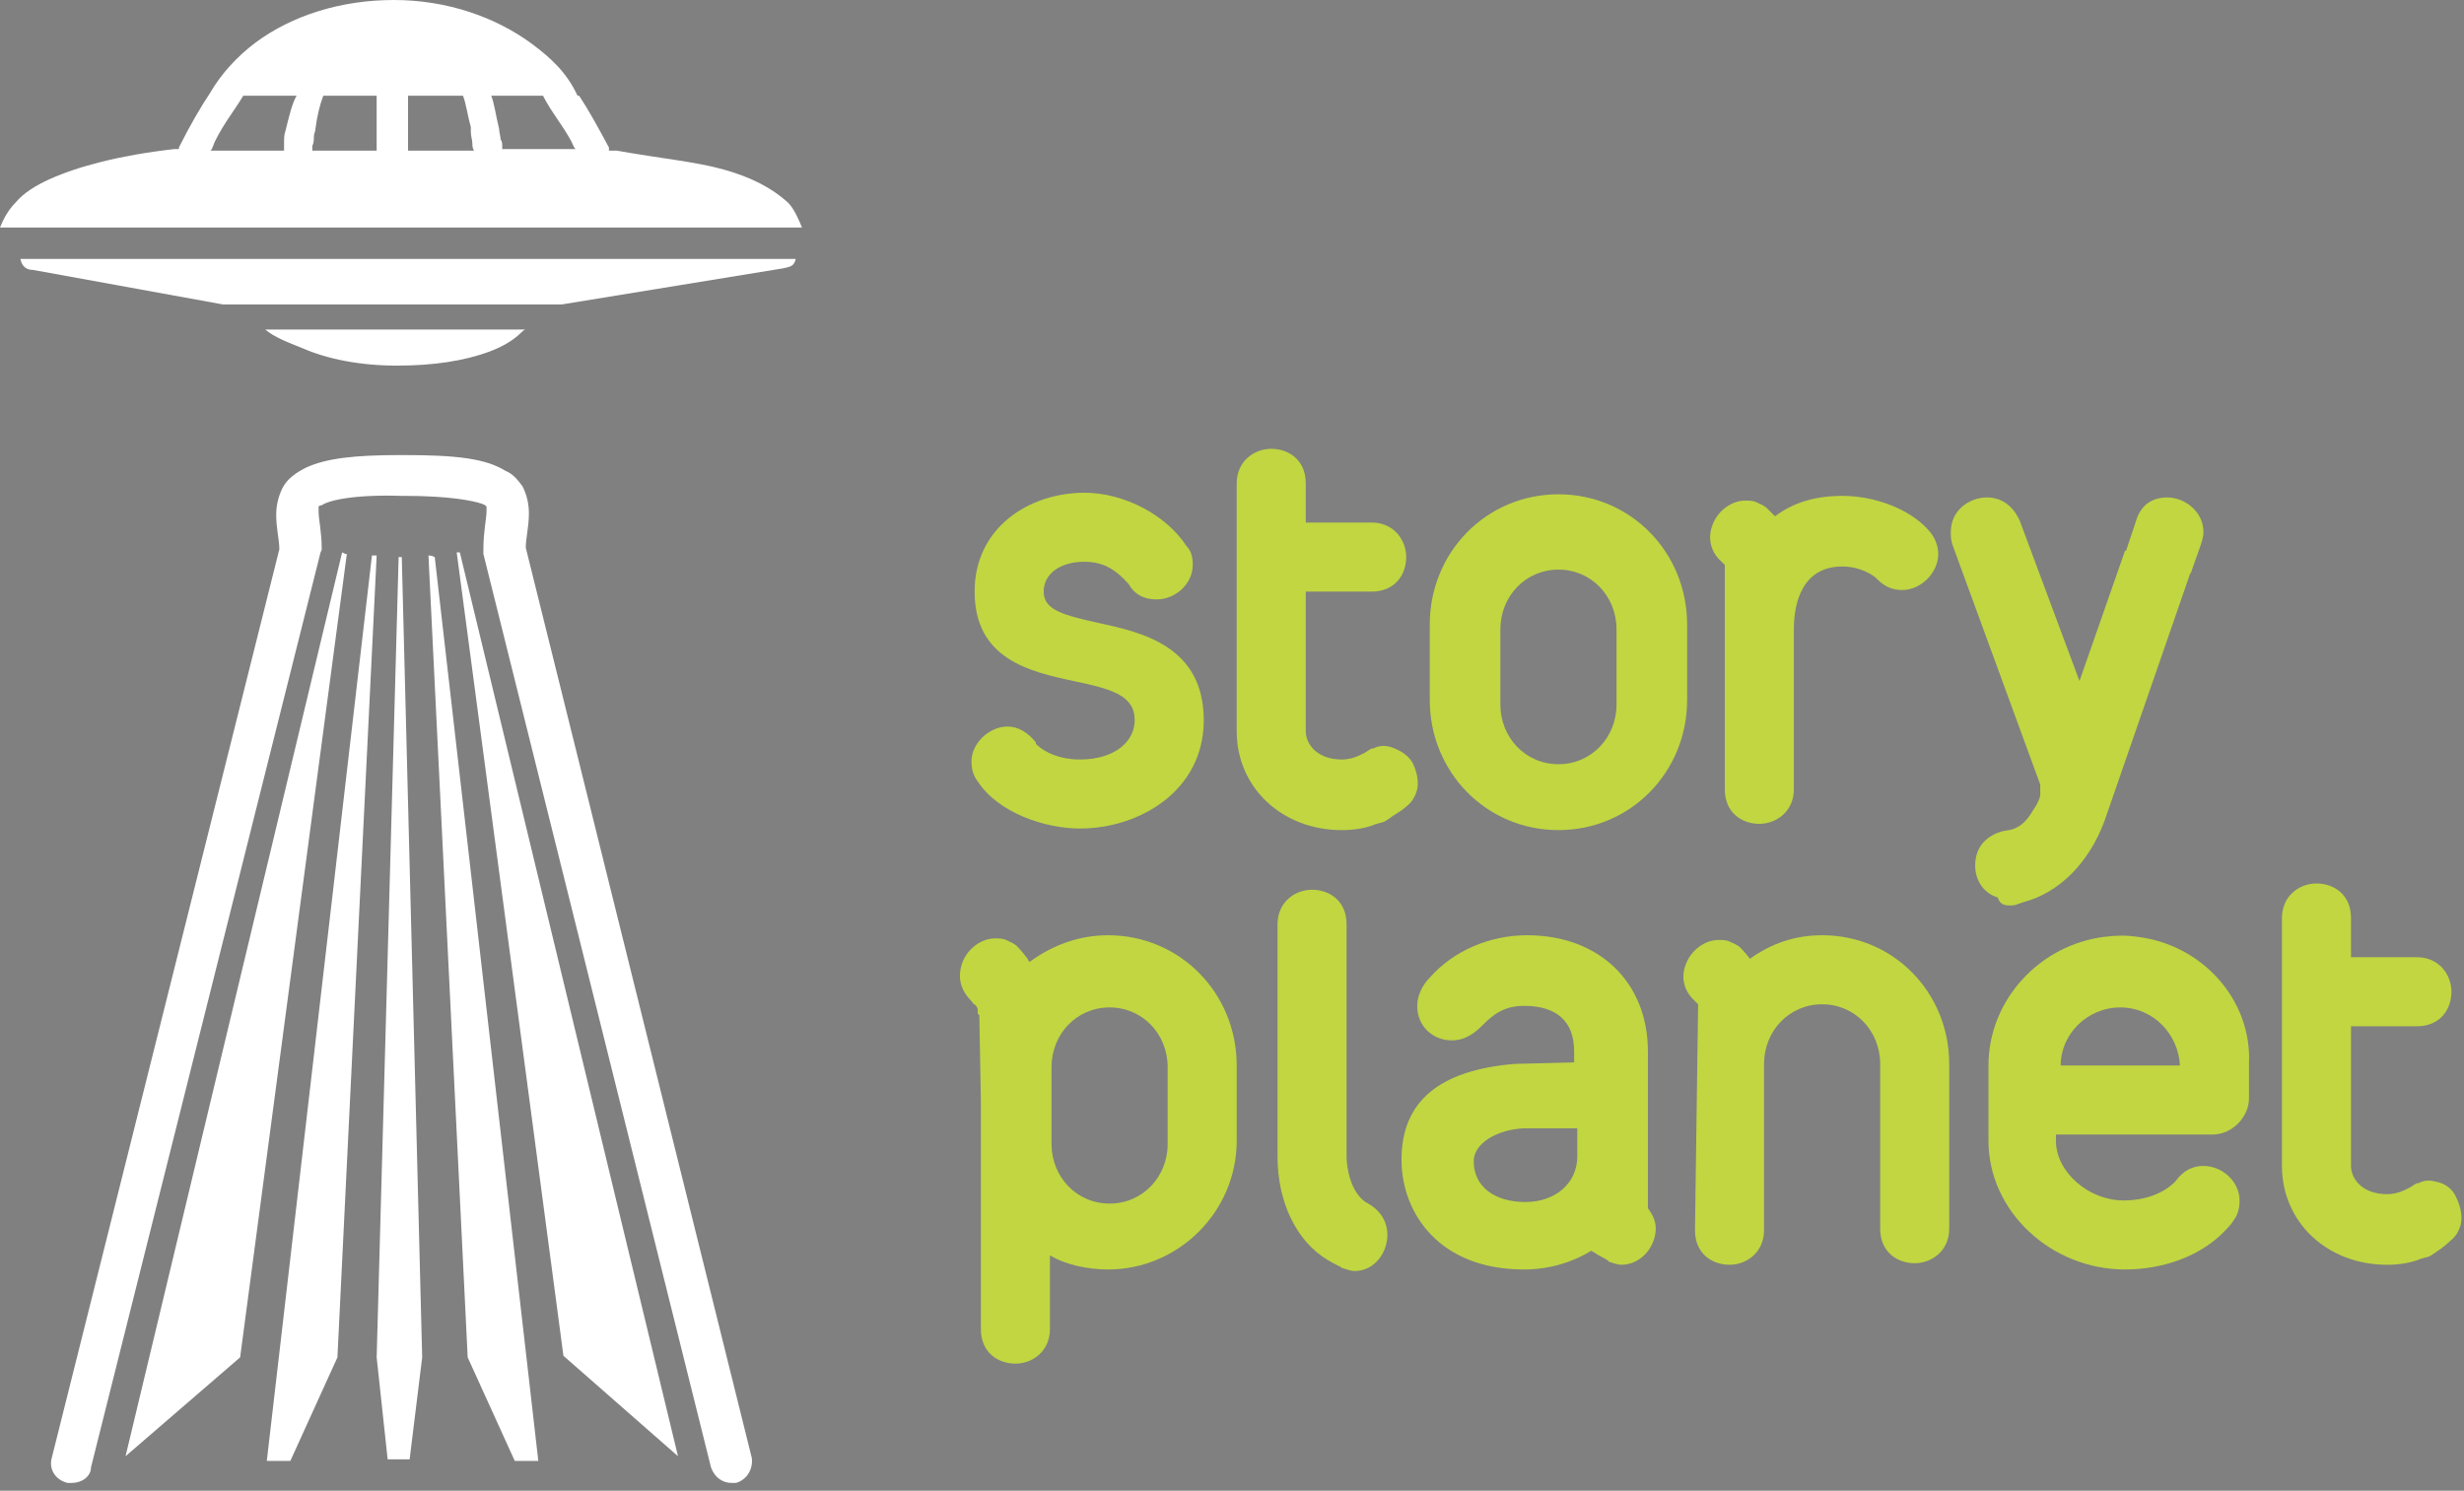 <?xml version="1.0" encoding="utf-8"?>
<!-- Generator: Adobe Illustrator 18.1.1, SVG Export Plug-In . SVG Version: 6.00 Build 0)  -->
<svg version="1.1" id="Layer_2" xmlns="http://www.w3.org/2000/svg" xmlns:xlink="http://www.w3.org/1999/xlink" x="0px" y="0px"
	 viewBox="0 0 157 95" enable-background="new 0 0 157 95" xml:space="preserve" width="157" height="95">
<rect x="0" y="0" width="157" height="95" fill="#808080" stroke="none"/>
<g>
	<path fill="#FFFFFF" d="M32,9.6C32,9.6,32,9.6,32,9.6c0-0.1,0-0.2,0-0.3c0-0.1,0-0.3-0.1-0.4c0-0.2-0.1-0.5-0.1-0.7
		c-0.2-0.8-0.3-1.6-0.5-2.1h3.3c0.5,1,1.2,1.8,1.8,2.9c0.1,0.2,0.2,0.5,0.3,0.5H32z M26,9.6V6.1h3.5c0.2,0.5,0.3,1.3,0.5,2
		c0,0.1,0,0.2,0,0.3c0,0.3,0.1,0.5,0.1,0.8c0,0.1,0,0.2,0.1,0.4c0,0,0,0,0,0H26z M24,9.6h-4.1c0,0,0-0.2,0-0.3C20,9.1,20,8.9,20,8.7
		c0-0.2,0.1-0.3,0.1-0.5c0.1-0.8,0.3-1.6,0.5-2.1H24V9.6z M18.2,8.3c-0.1,0.3-0.1,0.5-0.1,0.8c0,0.1,0,0.2,0,0.3c0,0.1,0,0.2,0,0.2
		h-4.7c0.1,0,0.2-0.4,0.3-0.6c0.6-1.2,1.2-1.9,1.8-2.9h3.4C18.6,6.6,18.4,7.5,18.2,8.3 M46.1,10.8c-1.8-0.5-4-0.7-6.8-1.2h-0.5
		c0,0,0-0.1,0-0.1c0,0,0-0.1,0-0.1c-0.7-1.3-1.3-2.4-1.9-3.3c0,0,0,0-0.1,0c0,0,0,0,0,0h0c0,0,0,0,0,0c-0.7-1.5-1.7-2.4-2.9-3.3
		C31.6,1.1,28.5,0,25.1,0c-3.4,0-6.5,1-8.8,2.7c-1.2,0.9-2.2,2-2.9,3.2c0,0,0,0,0,0c-0.6,0.9-1.3,2.1-2,3.5c0,0,0,0.1,0,0.1
		c-0.1,0-0.2,0-0.3,0c-3.5,0.4-6.1,1.1-7.9,1.9c-0.9,0.4-1.7,0.9-2.2,1.5C0.5,13.4,0.2,14,0,14.5h51.1c-0.2-0.5-0.5-1.2-0.9-1.6
		C49.2,12,47.9,11.3,46.1,10.8"/>
	<path fill="#FFFFFF" d="M2.1,17.2l12.1,2.2h21.6l14.1-2.3c0.4-0.1,0.7-0.1,0.8-0.6H1.3C1.4,17,1.7,17.2,2.1,17.2"/>
	<path fill="#FFFFFF" d="M25.3,23.3c2.3,0,4.3-0.3,5.9-0.9c0.8-0.3,1.5-0.7,2-1.2c0.1-0.1,0.2-0.2,0.3-0.2H16.9
		c0.6,0.5,1.4,0.8,2.4,1.2C20.9,22.9,23,23.3,25.3,23.3"/>
	<path fill="#FFFFFF" d="M29.3,35.2c-0.1,0-0.2,0-0.2,0l6.8,51.2l7.3,6.4L29.3,35.2L29.3,35.2z"/>
	<path fill="#C1D641" d="M68.8,48.4c-1.2,0-2.2-0.4-2.8-1L66,47.3c-0.5-0.6-1.1-1-1.8-1c-1.2,0-2.3,1.1-2.3,2.2
		c0,0.5,0.1,0.9,0.4,1.3c1.3,2,4.3,3,6.5,3c3.8,0,7.9-2.4,7.9-6.9c0-4.7-3.9-5.6-6.7-6.2c-2.2-0.5-3.5-0.8-3.5-2
		c0-1.1,1-1.9,2.6-1.9c1.1,0,1.9,0.4,2.8,1.4c0.4,0.7,1,1,1.8,1c1.2,0,2.3-1,2.3-2.2c0-0.5-0.1-0.9-0.4-1.2c-1.3-2-4-3.4-6.5-3.4
		c-3.5,0-7,2.2-7,6.3c0,4.3,3.5,5.1,6.3,5.7c2.4,0.5,3.9,0.9,3.9,2.5C72.3,47.2,71.1,48.4,68.8,48.4"/>
	<path fill="#C1D641" d="M74.4,72.9c0,2.1-1.6,3.8-3.7,3.8c-2.1,0-3.7-1.7-3.7-3.8V68c0-2.1,1.6-3.8,3.7-3.8c2.1,0,3.7,1.7,3.7,3.8
		V72.9z M70.6,59.6c-1.8,0-3.5,0.6-5,1.7c-0.1-0.1-0.1-0.2-0.2-0.3c-0.3-0.4-0.6-0.7-0.6-0.7c-0.2-0.2-0.5-0.3-0.7-0.4
		c-0.2-0.1-0.5-0.1-0.7-0.1c-0.9,0-1.8,0.7-2.1,1.6c-0.3,0.9-0.1,1.7,0.6,2.4C62,63.9,62,64,62.1,64l0,0c0.2,0.2,0.2,0.3,0.2,0.4
		l0,0.2l0.1,0.1l0.1,5.5v14.5c0,1.5,1.1,2.2,2.2,2.2s2.2-0.8,2.2-2.2V80c1,0.6,2.4,0.9,3.7,0.9c4.5,0,8.2-3.7,8.2-8.2v-4.8
		C78.8,63.3,75.2,59.6,70.6,59.6"/>
	<path fill="#FFFFFF" d="M33.5,34.9c0-0.6,0.2-1.3,0.2-2.2c0-0.5-0.1-1.1-0.4-1.7c-0.3-0.4-0.6-0.8-1.1-1c-1.3-0.8-3.2-1-6.5-1
		c0,0-0.1,0-0.1,0c0,0-0.1,0-0.1,0c-2.9,0-4.7,0.2-6,0.8c-0.6,0.3-1.2,0.7-1.5,1.3c-0.3,0.6-0.4,1.2-0.4,1.7c0,0.9,0.2,1.6,0.2,2.2
		L3.3,92.9c-0.2,0.7,0.2,1.4,1,1.6c0.1,0,0.2,0,0.3,0c0.6,0,1.2-0.4,1.2-1v0l14.6-58.2c0-0.1,0.1-0.2,0.1-0.3c0-1.1-0.2-1.9-0.2-2.4
		c0-0.2,0-0.3,0-0.3c0,0,0-0.1,0.2-0.1c0.4-0.3,2-0.7,5.1-0.6c0,0,0.1,0,0.1,0c0,0,0.1,0,0.1,0c2.8,0,4.3,0.3,4.9,0.5
		c0.3,0.1,0.3,0.2,0.3,0.2c0,0,0,0.1,0,0.3c0,0.4-0.2,1.3-0.2,2.4c0,0.1,0,0.2,0,0.3l14.5,58.2c0.2,0.6,0.7,1,1.3,1
		c0.1,0,0.2,0,0.3,0c0.7-0.2,1.1-0.9,1-1.6L33.5,34.9z"/>
	<path fill="#FFFFFF" d="M27.3,35.4l2.5,51.1l3,6.6l1.5,0l-6.6-57.6C27.5,35.4,27.4,35.4,27.3,35.4"/>
	<path fill="#FFFFFF" d="M17,93.1l1.5,0l3-6.6l2.5-51.1c-0.1,0-0.2,0-0.3,0L17,93.1z"/>
	<path fill="#FFFFFF" d="M25.6,35.5c-0.1,0-0.1,0-0.2,0l-1.4,51l0.7,6.5h1.4l0.8-6.5l-1.3-51C25.7,35.5,25.7,35.5,25.6,35.5"/>
	<path fill="#FFFFFF" d="M22.1,35.4L22.1,35.4L22.1,35.4C22.1,35.4,22.1,35.4,22.1,35.4 M22,35.3L22,35.3L22,35.3
		C22.1,35.2,22.1,35.2,22,35.3l-0.2-0.1L8,92.8l7.3-6.3l6.8-51.2H22z"/>
	<path fill="#C1D641" d="M100.5,73.7c0,1.7-1.4,2.9-3.3,2.9c-2,0-3.3-1-3.3-2.6c0-1.1,1.4-2,3.2-2.1l3.4,0V73.7z M105,76.5l0-9.5
		c0-4.4-3.1-7.4-7.7-7.4c-2.4,0-4.7,1-6.2,2.7c-0.5,0.5-0.8,1.2-0.8,1.8c0,1.3,1,2.2,2.2,2.2c0.9,0,1.5-0.5,2-1
		c0.6-0.6,1.3-1.2,2.6-1.2c2.1,0,3.2,1,3.2,2.9v0.7l-3.8,0.1c-4.8,0.4-7.2,2.4-7.2,6.1c0,3.4,2.4,7,7.8,7c1.5,0,3-0.4,4.3-1.2
		c0.1,0.1,0.2,0.1,0.3,0.2c0.5,0.3,0.8,0.4,0.8,0.5c0.3,0.1,0.6,0.2,0.8,0.2c1.3,0,2.2-1.2,2.2-2.3c0-0.5-0.2-0.9-0.5-1.3L105,76.5z
		"/>
	<path fill="#C1D641" d="M116.1,59.6c-1.7,0-3.2,0.5-4.6,1.5c0,0,0,0,0,0c-0.3-0.4-0.6-0.7-0.6-0.7c-0.2-0.2-0.5-0.3-0.7-0.4
		c-0.2-0.1-0.5-0.1-0.7-0.1c-0.9,0-1.8,0.7-2.1,1.6c-0.3,0.8-0.1,1.6,0.5,2.2l0.3,0.3l-0.2,14.4c0,1.5,1.1,2.2,2.2,2.2
		s2.2-0.8,2.2-2.2V67.8c0-2.1,1.6-3.8,3.7-3.8c2.1,0,3.7,1.7,3.7,3.8v10.5c0,1.5,1.1,2.2,2.2,2.2c1.1,0,2.2-0.8,2.2-2.2V67.8
		C124.2,63.3,120.7,59.6,116.1,59.6"/>
	<path fill="#C1D641" d="M87,76.6c-1-0.7-1.2-2.3-1.2-2.9V58.9c0-1.5-1.1-2.2-2.2-2.2s-2.2,0.8-2.2,2.2v14.8c0,2.9,1.2,5.4,3.2,6.6
		c0.5,0.3,0.8,0.4,0.9,0.5c0.3,0.1,0.6,0.2,0.8,0.2c1.3,0,2.1-1.2,2.1-2.3C88.4,77.7,87.8,77,87,76.6"/>
	<path fill="#C1D641" d="M128,57.7c0,0,0.1,0,0.2,0c0.2,0,0.4-0.1,0.7-0.2c2.3-0.6,4.2-2.5,5.2-5.2l5.4-15.6c0-0.1,0.1-0.2,0.1-0.2
		l0.6-1.7c0.1-0.3,0.2-0.6,0.2-0.9c0-1.3-1.2-2.2-2.3-2.2c-1,0-1.7,0.5-2,1.5l-0.6,1.8c0,0,0,0.1-0.1,0.1l-2.9,8.3l-3.8-10.2
		c-0.4-0.9-1.1-1.5-2.1-1.5c-1.1,0-2.3,0.8-2.3,2.2c0,0.2,0,0.5,0.1,0.8l5.6,15.3l0,0.7c-0.1,0.4-0.3,0.7-0.5,1
		c-0.4,0.7-0.9,1.1-1.5,1.2c-0.9,0.1-1.7,0.6-2,1.4c-0.4,1.1,0,2.5,1.3,2.9C127.4,57.6,127.7,57.7,128,57.7"/>
	<path fill="#C1D641" d="M131.3,67.9c0-2,1.7-3.7,3.8-3.7c2.1,0,3.7,1.7,3.8,3.7H131.3z M136.2,59.7c-0.7-0.1-1.3-0.1-2.1,0
		c-4.1,0.5-7.4,4-7.4,8.2v4.8c0,4.5,4,8.2,8.7,8.2c2.5,0,4.9-0.9,6.4-2.5c0.4-0.4,0.5-0.6,0.5-0.6c0.3-0.4,0.4-0.8,0.4-1.3
		c0-1.2-1.1-2.2-2.3-2.2c-0.7,0-1.3,0.3-1.8,1c-0.8,0.8-2,1.2-3.3,1.2c-2.2,0-4.3-1.8-4.3-3.8v-0.4h10c1.2,0,2.3-1.1,2.3-2.3v-2.2
		C143.5,63.7,140.3,60.2,136.2,59.7"/>
	<path fill="#C1D641" d="M89.6,51.4c0.4-0.3,0.6-0.7,0.7-1.1c0.1-0.5,0-1.1-0.3-1.7c-0.3-0.5-0.8-0.8-1.4-1
		c-0.4-0.1-0.7-0.1-1.1,0.1l-0.1,0c-0.2,0.1-0.3,0.2-0.5,0.3l-0.2,0.1c-0.4,0.2-0.8,0.3-1.2,0.3c-1.6,0-2.3-1-2.3-1.8v-8.9h4.2
		c1.5,0,2.2-1.1,2.2-2.2c0-1.1-0.8-2.2-2.2-2.2h-4.2v-2.5c0-1.5-1.1-2.2-2.2-2.2c-1.1,0-2.2,0.8-2.2,2.2v15.8c0,3.6,2.9,6.3,6.7,6.3
		c0.7,0,1.5-0.1,2.2-0.4l0.4-0.1c0.3-0.1,0.6-0.4,0.8-0.5C89.4,51.6,89.6,51.4,89.6,51.4"/>
	<path fill="#C1D641" d="M155.2,75.3c-0.4-0.1-0.7-0.1-1.1,0.1l-0.1,0c-0.2,0.1-0.3,0.2-0.5,0.3l-0.2,0.1c-0.4,0.2-0.8,0.3-1.2,0.3
		c-1.6,0-2.3-1-2.3-1.8v-8.9h4.2c1.5,0,2.2-1.1,2.2-2.2c0-1.1-0.8-2.2-2.2-2.2h-4.2v-2.5c0-1.5-1.1-2.2-2.2-2.2
		c-1.1,0-2.2,0.8-2.2,2.2v15.8c0,3.6,2.9,6.3,6.7,6.3c0.7,0,1.5-0.1,2.2-0.4l0.4-0.1c0.3-0.1,0.6-0.4,0.8-0.5
		c0.4-0.3,0.6-0.5,0.6-0.5c0.4-0.3,0.6-0.7,0.7-1.1c0.1-0.5,0-1.1-0.3-1.7C156.3,75.8,155.8,75.4,155.2,75.3"/>
	<path fill="#C1D641" d="M109.9,36v3.5v0.6v10.2c0,1.5,1.1,2.2,2.2,2.2c1.1,0,2.2-0.8,2.2-2.2V40.1c0-1.8,0.6-4,3.1-4
		c0.8,0,1.6,0.3,2.1,0.7l0.1,0.1c0.5,0.5,1,0.7,1.6,0.7c1.2,0,2.3-1.1,2.3-2.3c0-0.5-0.2-1.1-0.7-1.6c-1.2-1.3-3.4-2.1-5.4-2.1
		c-1.7,0-3.1,0.4-4.3,1.3c-0.3-0.3-0.5-0.5-0.5-0.5c-0.2-0.2-0.5-0.3-0.7-0.4c-0.2-0.1-0.5-0.1-0.7-0.1c-0.9,0-1.8,0.7-2.1,1.6
		c-0.3,0.8-0.1,1.7,0.6,2.3L109.9,36z"/>
	<polygon points="36.8,6.1 36.8,6.1 36.7,6.1 	"/>
	<path d="M22.1,35.4C22.1,35.4,22.1,35.4,22.1,35.4L22.1,35.4L22.1,35.4z"/>
</g>
<path fill="#C1D641" d="M95.6,40.1c0-2.1,1.6-3.8,3.7-3.8c2.1,0,3.7,1.7,3.7,3.8v4.8c0,2.1-1.6,3.8-3.7,3.8c-2.1,0-3.7-1.7-3.7-3.8
	V40.1z M99.3,52.9c4.6,0,8.2-3.7,8.2-8.3v-4.8c0-4.6-3.6-8.3-8.2-8.3s-8.2,3.7-8.2,8.3v4.8C91.1,49.2,94.7,52.9,99.3,52.9"/>
</svg>
